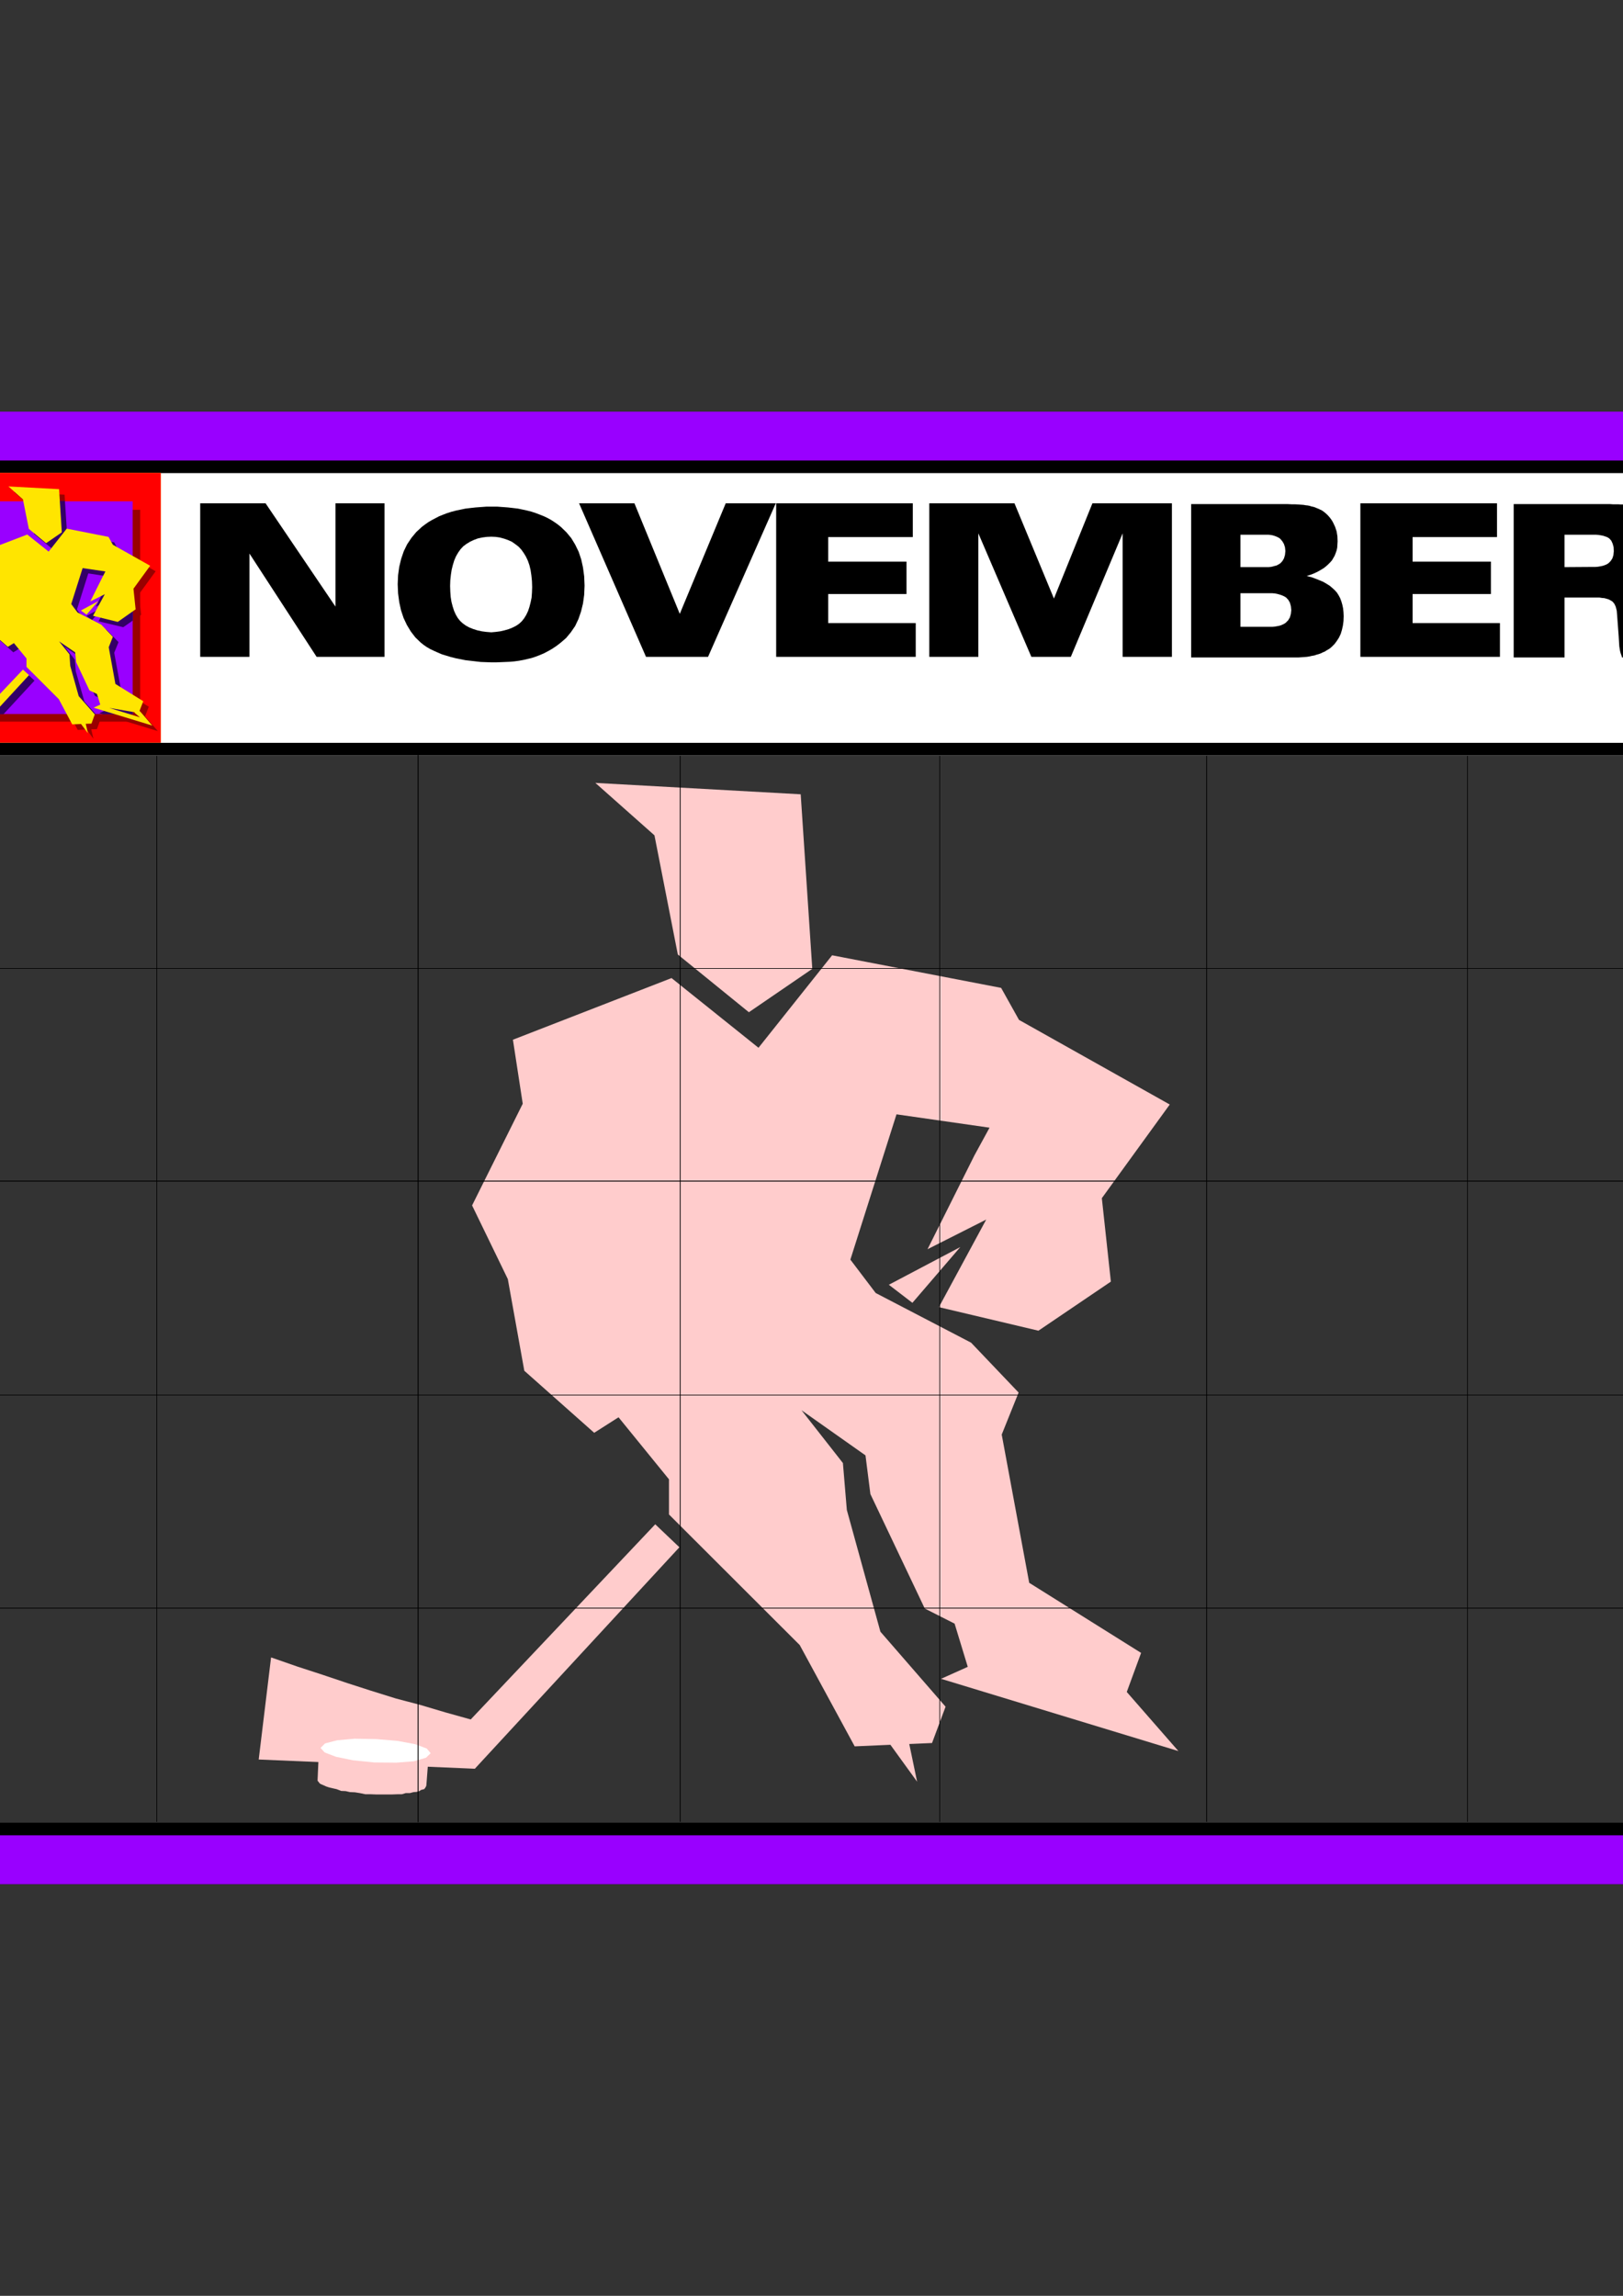 <?xml version="1.0" encoding="utf-8"?>
<!-- Created by UniConvertor 2.0rc4 (https://sk1project.net/) -->
<svg xmlns="http://www.w3.org/2000/svg" height="841.89pt" viewBox="0 0 595.276 841.89" width="595.276pt" version="1.1" xmlns:xlink="http://www.w3.org/1999/xlink" id="5570aeb0-f60c-11ea-a4f1-dcc15c148e23">

<rect x="0" y="0" width="595.276" height="841.89" fill="#333333" stroke="none"/>

<g>
	<path style="fill:#ffffff;" d="M 635.174,173.481 L -39.898,173.481 -39.898,277.017 635.174,277.017 635.174,173.481 Z" />
	<path style="fill:#000000;" d="M -62.362,150.945 L 657.638,150.945 657.638,173.409 -62.362,173.409 -62.362,150.945 Z" />
	<path style="fill:#000000;" d="M 635.174,150.945 L 657.71,150.945 657.71,690.945 635.174,690.945 635.174,150.945 Z" />
	<path style="fill:#000000;" d="M -62.362,150.945 L -39.898,150.945 -39.898,686.409 -62.362,686.409 -62.362,150.945 Z" />
	<path style="fill:#000000;" d="M -44.29,272.409 L 639.566,272.409 639.566,277.017 -44.29,277.017 -44.29,272.409 Z" />
	<path style="fill:#000000;" d="M -55.954,668.409 L 657.638,668.409 657.638,690.945 -55.954,690.945 -55.954,668.409 Z" />
	<path style="fill:#9900ff;" d="M 639.566,150.945 L 657.854,150.945 657.854,690.945 639.566,690.945 639.566,150.945 Z" />
	<path style="fill:#9900ff;" d="M -62.362,150.945 L -44.29,150.945 -44.29,690.945 -62.362,690.945 -62.362,150.945 Z" />
	<path style="fill:#9900ff;" d="M -44.29,150.945 L 657.854,150.945 657.854,168.873 -44.29,168.873 -44.29,150.945 Z" />
	<path style="fill:#9900ff;" d="M -44.29,673.017 L 657.854,673.017 657.854,690.945 -44.29,690.945 -44.29,673.017 Z" />
	<path style="fill:#ffcccc;" d="M 293.678,291.273 L 297.926,355.281 274.67,371.193 248.606,350.025 240.038,306.321 218.366,287.097 293.678,291.273 Z" />
	<path style="fill:#ffcccc;" d="M 305.198,350.313 L 367.19,362.265 373.742,374.001 429.038,405.033 404.126,439.377 407.438,469.977 380.87,487.977 344.366,479.337 361.718,447.225 340.19,458.097 357.398,423.681 362.942,413.529 328.814,408.633 311.894,461.913 321.182,474.153 356.174,492.369 373.598,510.657 367.406,526.065 377.486,580.425 418.526,606.129 413.27,620.457 432.206,642.129 345.158,615.633 354.95,611.241 350.126,595.401 339.182,589.857 319.238,547.881 317.438,533.697 293.966,517.137 309.158,536.505 310.598,553.713 322.91,598.353 346.814,625.857 341.846,639.177 333.494,639.537 336.374,653.361 326.582,639.825 313.478,640.401 293.318,603.249 245.366,555.369 245.366,542.481 226.862,519.729 217.934,525.417 192.302,502.665 186.254,469.041 173.15,442.041 191.726,404.745 188.126,381.273 246.302,358.665 278.198,384.225 305.198,350.313 Z" />
	<path style="fill:#ffcccc;" d="M 413.558,630.393 L 368.486,615.921 405.422,622.257 413.558,630.393 Z" />
	<path style="fill:#ffcccc;" d="M 326.006,471.129 L 334.646,477.753 352.214,457.305 326.006,471.129 Z" />
	<path style="fill:#ffcccc;" d="M 249.182,567.393 L 240.326,558.969 172.646,630.537 163.358,627.945 154.142,625.209 145.142,622.833 136.142,620.025 127.43,617.217 118.214,614.121 109.142,611.169 99.422,607.785 94.886,645.225 174.158,648.609 249.182,567.393 Z" />
	<path style="fill:#ffcccc;" d="M 116.99,641.265 L 116.486,652.569 116.486,653.001 116.774,653.361 117.278,654.009 117.782,654.297 118.646,654.657 119.582,655.089 120.662,655.449 122.174,655.809 123.47,656.097 125.126,656.745 126.782,656.817 128.366,657.177 130.166,657.249 131.966,657.537 134.054,657.969 136.142,657.969 138.014,658.041 140.102,658.041 141.902,658.041 143.702,658.041 145.646,657.969 147.374,657.969 148.814,657.537 150.326,657.537 151.694,657.177 152.774,657.105 153.782,656.817 154.43,656.385 155.582,656.097 155.87,655.737 156.23,655.161 156.374,654.729 157.238,643.497 157.022,643.857 156.662,644.217 156.23,644.721 155.582,645.225 154.718,645.225 153.71,645.873 152.486,646.017 151.118,646.305 149.534,646.521 148.094,646.737 146.438,646.737 144.638,646.737 142.91,646.953 141.038,646.953 138.95,646.737 136.934,646.665 134.918,646.665 133.046,646.521 130.958,646.017 129.158,645.873 127.43,645.585 125.774,645.225 124.118,644.937 122.822,644.577 121.526,644.217 120.446,643.857 119.582,643.281 118.646,642.921 117.926,642.489 117.422,642.057 117.134,641.769 116.99,641.265 Z" />
	<path style="fill:#ffffff;" d="M 137.942,637.737 L 130.022,637.593 123.686,638.169 119.222,639.321 117.566,640.977 119.078,642.633 123.182,644.217 129.446,645.513 137.366,646.305 145.358,646.377 151.766,645.873 156.23,644.577 157.958,642.921 156.518,641.193 152.27,639.609 145.79,638.385 137.942,637.737 Z" />
	<path style="stroke:#000000;stroke-width:0.216;stroke-miterlimit:10.433;fill:none;" d="M 57.518,277.161 L 57.518,355.137 57.518,433.401 57.518,511.809 57.518,590.217 57.518,668.049" />
	<path style="stroke:#000000;stroke-width:0.216;stroke-miterlimit:10.433;fill:none;" d="M 57.518,277.161 L 57.518,355.137 57.518,433.401 57.518,511.809 57.518,590.217 57.518,668.049" />
	<path style="stroke:#000000;stroke-width:0.216;stroke-miterlimit:10.433;fill:none;" d="M 153.35,276.945 L 153.35,354.921 153.35,433.113 153.35,511.737 153.35,589.929 153.35,668.193" />
	<path style="stroke:#000000;stroke-width:0.216;stroke-miterlimit:10.433;fill:none;" d="M 153.35,276.945 L 153.35,354.921 153.35,433.113 153.35,511.737 153.35,589.929 153.35,668.193" />
	<path style="stroke:#000000;stroke-width:0.216;stroke-miterlimit:10.433;fill:none;" d="M 249.47,277.161 L 249.47,355.137 249.47,433.401 249.47,511.809 249.47,590.217 249.47,668.049" />
	<path style="stroke:#000000;stroke-width:0.216;stroke-miterlimit:10.433;fill:none;" d="M 249.47,277.161 L 249.47,355.137 249.47,433.401 249.47,511.809 249.47,590.217 249.47,668.049" />
	<path style="stroke:#000000;stroke-width:0.216;stroke-miterlimit:10.433;fill:none;" d="M 344.654,277.161 L 344.654,355.137 344.654,433.401 344.654,511.809 344.654,590.217 344.654,668.049" />
	<path style="stroke:#000000;stroke-width:0.216;stroke-miterlimit:10.433;fill:none;" d="M 344.654,277.161 L 344.654,355.137 344.654,433.401 344.654,511.809 344.654,590.217 344.654,668.049" />
	<path style="stroke:#000000;stroke-width:0.216;stroke-miterlimit:10.433;fill:none;" d="M 442.574,277.161 L 442.574,355.137 442.574,433.401 442.574,511.809 442.574,590.217 442.574,668.049" />
	<path style="stroke:#000000;stroke-width:0.216;stroke-miterlimit:10.433;fill:none;" d="M 442.574,277.161 L 442.574,355.137 442.574,433.401 442.574,511.809 442.574,590.217 442.574,668.049" />
	<path style="stroke:#000000;stroke-width:0.216;stroke-miterlimit:10.433;fill:none;" d="M 538.262,277.161 L 538.262,355.137 538.262,433.401 538.262,511.809 538.262,590.217 538.262,668.049" />
	<path style="stroke:#000000;stroke-width:0.216;stroke-miterlimit:10.433;fill:none;" d="M 538.262,277.161 L 538.262,355.137 538.262,433.401 538.262,511.809 538.262,590.217 538.262,668.049" />
	<path style="stroke:#000000;stroke-width:0.216;stroke-miterlimit:10.433;fill:none;" d="M -39.826,355.137 L 57.518,355.137 155.51,355.137 249.47,355.137 345.59,355.137 443.294,355.137 538.766,355.137 635.102,355.137" />
	<path style="stroke:#000000;stroke-width:0.216;stroke-miterlimit:10.433;fill:none;" d="M -39.826,355.137 L 57.518,355.137 155.51,355.137 249.47,355.137 345.59,355.137 443.294,355.137 538.766,355.137 635.102,355.137" />
	<path style="stroke:#000000;stroke-width:0.216;stroke-miterlimit:10.433;fill:none;" d="M -39.826,433.113 L 57.518,433.113 155.51,433.113 249.47,433.113 345.59,433.113 443.294,433.113 538.766,433.113 635.102,433.113" />
	<path style="stroke:#000000;stroke-width:0.216;stroke-miterlimit:10.433;fill:none;" d="M -39.826,433.113 L 57.518,433.113 155.51,433.113 249.47,433.113 345.59,433.113 443.294,433.113 538.766,433.113 635.102,433.113" />
	<path style="stroke:#000000;stroke-width:0.216;stroke-miterlimit:10.433;fill:none;" d="M -39.826,511.593 L 57.518,511.593 155.51,511.593 249.47,511.593 345.59,511.593 443.294,511.593 538.766,511.593 635.102,511.593" />
	<path style="stroke:#000000;stroke-width:0.216;stroke-miterlimit:10.433;fill:none;" d="M -39.826,511.593 L 57.518,511.593 155.51,511.593 249.47,511.593 345.59,511.593 443.294,511.593 538.766,511.593 635.102,511.593" />
	<path style="stroke:#000000;stroke-width:0.216;stroke-miterlimit:10.433;fill:none;" d="M -39.826,589.713 L 57.518,589.713 155.51,589.713 249.47,589.713 345.59,589.713 443.294,589.713 538.766,589.713 635.102,589.713" />
	<path style="stroke:#000000;stroke-width:0.216;stroke-miterlimit:10.433;fill:none;" d="M -39.826,589.713 L 57.518,589.713 155.51,589.713 249.47,589.713 345.59,589.713 443.294,589.713 538.766,589.713 635.102,589.713" />
	<path style="fill:#ffcc00;" d="M -39.97,173.409 L 58.958,173.409 58.958,272.337 0.494,272.337 -22.474,272.337 -39.97,272.337 -39.97,173.409 Z" />
	<path style="fill:#ff9933;" d="M -26.29,186.945 L 51.398,186.945 51.398,264.633 -26.29,264.633 -26.29,186.945 Z" />
	<path style="fill:#990000;" d="M -29.314,183.849 L 48.662,183.849 48.662,261.825 -29.314,261.825 -29.314,183.849 Z" />
	<path style="fill:#ff0000;" d="M -39.97,173.409 L 58.958,173.409 58.958,272.337 0.494,272.337 -22.474,272.337 -39.97,272.337 -39.97,173.409 Z" />
	<path style="fill:#990000;" d="M 23.678,181.401 L 24.686,197.241 18.926,201.201 12.59,195.945 10.43,185.145 5.102,180.393 23.678,181.401 Z" />
	<path style="fill:#990000;" d="M 53.918,263.481 L 51.47,263.481 51.326,263.193 42.11,261.609 53.342,265.065 51.47,263.481 53.918,263.481 57.878,268.089 36.35,261.537 38.798,260.385 37.574,256.497 34.838,255.201 29.942,244.833 29.582,241.233 23.678,237.201 27.494,241.953 27.782,246.201 30.878,257.289 36.782,263.985 35.558,267.369 33.47,267.441 34.262,270.897 31.742,267.513 28.502,267.657 23.606,258.441 11.726,246.561 11.726,243.465 7.118,237.849 4.886,239.217 -1.522,233.601 -2.89,225.249 -6.13,218.697 -1.594,209.409 -2.458,203.577 12.014,198.033 19.862,204.297 26.486,195.873 41.822,198.897 43.406,201.777 57.086,209.481 50.966,217.905 51.758,225.465 45.206,230.073 36.134,227.841 40.454,219.921 35.126,222.585 39.374,214.089 40.67,211.569 32.318,210.345 28.142,223.521 30.446,226.617 39.158,231.081 43.406,235.545 41.894,239.361 44.342,252.825 54.566,259.161 53.198,262.689 53.918,263.481 Z" />
	<path style="fill:#990000;" d="M 31.67,225.897 L 33.758,227.409 38.078,222.441 31.67,225.897 Z" />
	<path style="fill:#990000;" d="M -10.594,267.729 L -10.162,267.729 -10.162,267.945 -9.874,268.233 -10.162,268.521 -10.162,269.529 -5.842,269.673 12.662,249.585 10.43,247.569 -6.202,265.137 -8.578,264.561 -10.81,263.841 -13.042,263.265 -15.274,262.545 -17.434,261.897 -19.666,261.177 -21.97,260.385 -24.346,259.665 -25.498,268.809 -19.81,269.097 -19.81,267.801 -19.81,267.657 -19.81,267.657 -19.81,267.657 -19.738,267.657 -19.378,267.369 -18.37,267.081 -16.786,266.793 -14.77,266.937 -12.898,267.081 -11.314,267.369 -10.594,267.729 Z" />
	<path style="fill:#990000;" d="M -19.954,267.873 L -20.098,270.609 -20.098,270.753 -20.026,270.825 -19.882,270.969 -19.738,271.041 -19.522,271.113 -19.306,271.257 -19.018,271.329 -18.658,271.401 -18.37,271.473 -17.938,271.689 -17.506,271.689 -17.146,271.761 -16.714,271.761 -16.21,271.833 -15.706,271.977 -15.202,271.977 -14.77,271.977 -14.266,271.977 -13.762,271.977 -13.33,271.977 -12.898,271.977 -12.466,271.977 -12.106,271.833 -11.674,271.833 -11.386,271.761 -11.098,271.761 -10.882,271.689 -10.666,271.617 -10.45,271.473 -10.306,271.401 -10.234,271.257 -10.234,271.185 -10.018,268.377 -10.09,268.449 -10.162,268.593 -10.234,268.665 -10.45,268.809 -10.594,268.809 -10.882,268.953 -11.17,269.025 -11.53,269.097 -11.89,269.169 -12.25,269.169 -12.682,269.169 -13.114,269.169 -13.546,269.241 -13.978,269.241 -14.482,269.169 -14.986,269.169 -15.49,269.169 -15.994,269.169 -16.498,269.025 -16.93,268.953 -17.362,268.881 -17.794,268.809 -18.154,268.737 -18.514,268.665 -18.802,268.593 -19.09,268.449 -19.306,268.305 -19.522,268.233 -19.738,268.161 -19.81,268.017 -19.882,267.945 -19.954,267.873 Z" />
	<path style="fill:#990000;" d="M -26.29,186.945 L 51.398,186.945 51.398,264.633 -26.29,264.633 -26.29,186.945 Z" />
	<path style="fill:#9900ff;" d="M -29.314,183.849 L 48.662,183.849 48.662,261.825 -29.314,261.825 -29.314,183.849 Z" />
	<path style="fill:#330066;" d="M 31.67,225.897 L 33.758,227.409 38.078,222.441 31.67,225.897 Z" />
	<path style="fill:#330066;" d="M 23.822,183.705 L 8.702,183.705 10.358,185.073 12.518,195.873 18.998,201.129 24.686,197.097 23.822,183.705 Z" />
	<path style="fill:#330066;" d="M 1.286,261.897 L 12.662,249.585 10.502,247.569 -3.178,261.897 1.286,261.897 Z" />
	<path style="fill:#330066;" d="M 44.702,261.897 L 42.182,261.537 43.622,261.897 37.862,261.897 36.422,261.537 38.87,260.385 37.574,256.497 34.838,255.201 29.942,244.833 29.654,241.233 23.75,237.201 27.494,241.953 27.782,246.129 30.95,257.217 35.126,261.897 25.55,261.897 23.606,258.369 11.798,246.561 11.798,243.393 7.19,237.777 4.886,239.217 -1.45,233.601 -2.89,225.249 -6.058,218.625 -1.594,209.409 -2.458,203.505 12.086,198.033 19.862,204.225 26.486,195.873 41.894,198.897 43.478,201.777 48.734,204.657 48.734,227.553 45.206,230.001 36.134,227.841 40.454,219.921 35.126,222.513 39.446,214.017 40.742,211.569 32.39,210.273 28.214,223.521 30.518,226.545 39.158,231.009 43.478,235.473 41.894,239.361 44.342,252.753 48.734,255.417 48.734,261.897 44.702,261.897 Z" />
	<path style="fill:#ffe500;" d="M 21.662,179.385 L 22.67,195.225 16.91,199.185 10.574,193.929 8.414,183.129 3.086,178.377 21.662,179.385 Z" />
	<path style="fill:#ffe500;" d="M 51.902,261.465 L 49.454,261.465 49.31,261.177 40.094,259.593 51.326,263.049 49.454,261.465 51.902,261.465 55.862,266.073 34.334,259.521 36.782,258.369 35.558,254.481 32.822,253.185 27.926,242.817 27.566,239.217 21.662,235.185 25.478,239.937 25.766,244.185 28.862,255.273 34.766,261.969 33.542,265.353 31.454,265.425 32.246,268.881 29.726,265.497 26.486,265.641 21.59,256.425 9.71,244.545 9.71,241.449 5.102,235.833 2.87,237.201 -3.538,231.585 -4.906,223.233 -8.146,216.681 -3.61,207.393 -4.474,201.561 9.998,196.017 17.846,202.281 24.47,193.857 39.806,196.881 41.39,199.761 55.07,207.465 48.95,215.889 49.742,223.449 43.19,228.057 34.118,225.825 38.438,217.905 33.11,220.569 37.358,212.073 38.654,209.553 30.302,208.329 26.126,221.505 28.43,224.601 37.142,229.065 41.39,233.529 39.878,237.345 42.326,250.809 52.55,257.145 51.182,260.673 51.902,261.465 Z" />
	<path style="fill:#ffe500;" d="M 29.654,223.881 L 31.742,225.393 36.062,220.425 29.654,223.881 Z" />
	<path style="fill:#ffe500;" d="M -12.61,265.713 L -12.178,265.713 -12.178,265.929 -11.89,266.217 -12.178,266.505 -12.178,267.513 -7.858,267.657 10.646,247.569 8.414,245.553 -8.218,263.121 -10.594,262.545 -12.826,261.825 -15.058,261.249 -17.29,260.529 -19.45,259.881 -21.682,259.161 -23.986,258.369 -26.362,257.649 -27.514,266.793 -21.826,267.081 -21.826,265.785 -21.826,265.641 -21.826,265.641 -21.826,265.641 -21.754,265.641 -21.394,265.353 -20.386,265.065 -18.802,264.777 -16.786,264.921 -14.914,265.065 -13.33,265.353 -12.61,265.713 Z" />
	<path style="fill:#ffe500;" d="M -21.97,265.857 L -22.114,268.593 -22.114,268.737 -22.042,268.809 -21.898,268.953 -21.754,269.025 -21.538,269.097 -21.322,269.241 -21.034,269.313 -20.674,269.385 -20.386,269.457 -19.954,269.673 -19.522,269.673 -19.162,269.745 -18.73,269.745 -18.226,269.817 -17.722,269.961 -17.218,269.961 -16.786,269.961 -16.282,269.961 -15.778,269.961 -15.346,269.961 -14.914,269.961 -14.482,269.961 -14.122,269.817 -13.69,269.817 -13.402,269.745 -13.114,269.745 -12.898,269.673 -12.682,269.601 -12.466,269.457 -12.322,269.385 -12.25,269.241 -12.25,269.169 -12.034,266.361 -12.106,266.433 -12.178,266.577 -12.25,266.649 -12.466,266.793 -12.61,266.793 -12.898,266.937 -13.186,267.009 -13.546,267.081 -13.906,267.153 -14.266,267.153 -14.698,267.153 -15.13,267.153 -15.562,267.225 -15.994,267.225 -16.498,267.153 -17.002,267.153 -17.506,267.153 -18.01,267.153 -18.514,267.009 -18.946,266.937 -19.378,266.865 -19.81,266.793 -20.17,266.721 -20.53,266.649 -20.818,266.577 -21.106,266.433 -21.322,266.289 -21.538,266.217 -21.754,266.145 -21.826,266.001 -21.898,265.929 -21.97,265.857 Z" />
	<path style="fill:#000000;" d="M 573.83,219.129 L 573.83,207.969 584.342,207.897 585.206,207.897 586.07,207.825 586.934,207.681 587.654,207.537 588.374,207.321 588.95,207.105 589.526,206.817 589.958,206.529 590.75,205.737 591.398,204.729 591.758,203.577 591.902,202.137 591.83,200.625 591.47,199.329 590.966,198.249 590.246,197.457 589.814,197.169 589.238,196.881 588.59,196.665 587.942,196.449 587.15,196.305 586.286,196.161 585.35,196.089 584.342,196.089 573.83,196.089 573.83,207.897 573.83,219.129 573.83,241.089 555.182,241.089 555.182,184.857 587.078,184.857 588.302,184.857 589.382,184.857 590.534,184.857 591.542,184.929 592.55,184.929 593.558,184.929 594.422,185.001 595.286,185.001 596.078,185.073 596.87,185.145 597.518,185.145 598.166,185.217 598.814,185.289 599.318,185.361 599.822,185.433 600.254,185.505 601.046,185.649 601.838,185.865 602.63,186.153 603.422,186.441 604.07,186.729 604.718,187.089 605.366,187.449 605.87,187.809 606.446,188.241 607.022,188.745 607.598,189.249 608.102,189.753 608.606,190.401 609.038,191.049 609.398,191.697 609.758,192.417 610.262,193.929 610.694,195.585 610.982,197.385 611.054,199.257 610.982,200.625 610.838,201.921 610.55,203.145 610.19,204.369 609.686,205.521 609.11,206.601 608.39,207.537 607.526,208.473 606.59,209.265 605.582,209.985 604.502,210.633 603.35,211.209 602.054,211.641 600.758,212.001 599.318,212.289 597.806,212.433 599.318,212.577 600.758,212.793 602.126,213.009 603.278,213.297 604.43,213.729 605.366,214.089 606.23,214.593 607.022,215.097 607.67,215.673 608.318,216.393 608.894,217.185 609.326,218.049 609.758,219.057 610.046,220.137 610.262,221.361 610.406,222.585 611.342,231.873 611.414,232.737 611.558,233.745 611.702,234.825 611.918,235.977 612.206,237.273 612.494,238.569 612.926,239.865 613.286,241.089 594.926,241.089 594.71,240.369 594.422,239.577 594.206,238.785 594.062,237.921 593.918,236.985 593.846,235.905 593.774,234.681 593.702,233.457 593.126,225.681 592.982,223.953 592.622,222.513 592.118,221.433 591.47,220.641 591.038,220.353 590.534,220.065 589.958,219.777 589.238,219.561 588.446,219.345 587.582,219.273 586.646,219.129 585.638,219.129 573.83,219.129 Z" />
	<path style="fill:#000000;" d="M 498.95,240.873 L 498.95,184.569 549.062,184.569 549.062,196.953 518.102,196.953 518.102,205.953 546.83,205.953 546.83,217.833 518.102,217.833 518.102,228.489 550.142,228.489 550.142,240.873 498.95,240.873 Z" />
	<path style="fill:#000000;" d="M 454.958,241.089 L 454.958,229.857 465.758,229.857 466.694,229.857 467.558,229.785 468.35,229.641 469.142,229.497 469.862,229.281 470.51,228.993 471.086,228.705 471.59,228.345 472.454,227.481 473.102,226.401 473.462,225.105 473.606,223.737 473.462,222.297 473.102,221.001 472.526,219.993 471.734,219.129 471.158,218.769 470.582,218.481 469.862,218.193 469.142,217.977 468.35,217.761 467.558,217.617 466.694,217.545 465.758,217.545 454.958,217.545 454.958,207.969 464.39,207.969 465.254,207.969 466.046,207.897 466.766,207.753 467.486,207.537 468.134,207.393 468.71,207.105 469.214,206.817 469.646,206.529 470.366,205.737 470.942,204.729 471.302,203.505 471.446,202.065 471.302,200.697 470.942,199.545 470.366,198.537 469.646,197.673 469.214,197.313 468.71,197.025 468.062,196.737 467.486,196.521 466.766,196.305 465.974,196.161 465.182,196.089 464.39,196.089 454.958,196.089 454.958,207.969 454.958,217.545 454.958,229.857 454.958,241.089 436.886,241.089 436.886,184.857 470.87,184.857 472.31,184.857 473.678,184.929 474.974,184.929 476.126,185.001 477.206,185.073 478.142,185.145 478.934,185.289 479.654,185.361 480.374,185.505 481.022,185.721 481.742,185.865 482.39,186.081 483.038,186.369 483.614,186.585 484.19,186.873 484.694,187.089 485.342,187.521 485.99,188.025 486.566,188.529 487.142,189.105 487.646,189.681 488.15,190.329 488.582,190.977 488.942,191.625 489.662,193.137 490.238,194.865 490.526,196.665 490.598,198.537 490.526,199.689 490.454,200.841 490.238,201.849 489.878,202.857 489.518,203.793 489.014,204.657 488.51,205.521 487.862,206.241 487.142,206.961 486.35,207.681 485.414,208.401 484.334,209.049 483.182,209.697 481.958,210.273 480.662,210.777 479.222,211.209 480.95,211.641 482.534,212.217 483.974,212.793 485.342,213.369 486.566,214.089 487.718,214.809 488.654,215.601 489.518,216.393 490.31,217.257 490.958,218.265 491.534,219.345 491.966,220.497 492.326,221.721 492.614,223.089 492.758,224.457 492.83,225.969 492.758,227.769 492.542,229.425 492.182,231.009 491.75,232.449 491.102,233.817 490.31,235.041 489.446,236.193 488.438,237.201 487.862,237.705 487.214,238.137 486.566,238.497 485.918,238.929 485.198,239.217 484.478,239.577 483.686,239.865 482.894,240.081 482.03,240.369 481.166,240.513 480.23,240.729 479.294,240.873 478.358,240.945 477.35,241.017 476.342,241.089 475.262,241.089 454.958,241.089 Z" />
	<path style="fill:#000000;" d="M 340.838,240.873 L 340.838,184.569 372.086,184.569 386.558,219.489 400.67,184.569 429.83,184.569 429.83,240.873 411.758,240.873 411.758,195.585 392.75,240.873 378.278,240.873 358.838,195.585 358.838,240.873 340.838,240.873 Z" />
	<path style="fill:#000000;" d="M 284.678,240.873 L 284.678,184.569 334.79,184.569 334.79,196.953 303.758,196.953 303.758,205.953 332.486,205.953 332.486,217.833 303.758,217.833 303.758,228.489 335.87,228.489 335.87,240.873 284.678,240.873 Z" />
	<path style="fill:#000000;" d="M 236.942,240.873 L 212.39,184.569 232.694,184.569 249.326,225.105 266.174,184.569 284.534,184.569 259.694,240.873 236.942,240.873 Z" />
	<path style="fill:#000000;" d="M 180.206,242.889 L 180.206,231.873 181.79,231.729 183.446,231.513 185.03,231.153 186.542,230.721 187.982,230.145 189.278,229.497 190.43,228.705 191.366,227.841 192.23,226.761 193.022,225.465 193.67,224.097 194.174,222.585 194.606,220.929 194.966,219.201 195.11,217.329 195.182,215.313 195.11,213.081 194.894,210.993 194.606,209.049 194.174,207.249 193.598,205.593 192.878,204.081 192.086,202.785 191.222,201.561 190.214,200.481 188.99,199.545 187.766,198.681 186.326,198.033 184.886,197.529 183.302,197.097 181.79,196.881 180.206,196.809 178.55,196.881 176.894,197.097 175.238,197.457 173.726,198.033 172.358,198.681 171.062,199.473 169.91,200.337 168.902,201.417 168.038,202.641 167.246,204.009 166.598,205.521 166.094,207.177 165.662,208.905 165.374,210.777 165.158,212.793 165.086,214.881 165.158,216.969 165.302,218.913 165.59,220.713 166.022,222.369 166.526,223.953 167.174,225.393 167.894,226.617 168.758,227.697 169.694,228.561 170.774,229.353 172.07,230.073 173.51,230.649 175.094,231.153 176.75,231.513 178.406,231.729 180.206,231.873 180.206,242.889 178.262,242.817 176.318,242.745 174.446,242.529 172.574,242.313 170.702,242.097 168.902,241.737 167.102,241.377 165.374,240.945 163.718,240.441 162.062,239.937 160.55,239.289 159.11,238.641 157.742,237.993 156.518,237.273 155.366,236.481 154.286,235.617 152.342,233.745 150.686,231.585 149.246,229.209 148.022,226.617 147.086,223.809 146.438,220.857 146.006,217.617 145.862,214.233 146.006,210.921 146.438,207.825 147.158,204.873 148.094,202.137 149.318,199.617 150.902,197.241 152.63,195.153 154.718,193.209 155.87,192.345 157.094,191.481 158.318,190.761 159.686,190.041 161.054,189.321 162.494,188.745 164.006,188.169 165.59,187.665 167.246,187.233 168.974,186.873 170.702,186.513 172.502,186.297 174.446,186.081 176.39,185.937 178.334,185.793 180.422,185.793 182.438,185.793 184.382,185.937 186.326,186.081 188.198,186.297 189.998,186.513 191.726,186.873 193.382,187.233 195.038,187.665 196.55,188.169 198.062,188.745 199.502,189.321 200.87,189.969 202.166,190.689 203.39,191.481 204.614,192.345 205.694,193.209 207.71,195.153 209.51,197.313 210.95,199.689 212.246,202.353 213.182,205.161 213.83,208.113 214.262,211.353 214.406,214.737 214.262,218.121 213.83,221.289 213.11,224.241 212.174,226.977 210.95,229.569 209.366,231.873 207.638,233.961 205.55,235.761 204.038,236.913 202.526,237.921 201.014,238.785 199.502,239.577 197.99,240.225 196.478,240.801 194.966,241.305 193.454,241.665 191.87,242.025 190.286,242.313 188.702,242.529 187.118,242.673 185.462,242.745 183.734,242.817 182.006,242.889 180.206,242.889 Z" />
	<path style="fill:#000000;" d="M 73.43,240.873 L 73.43,184.569 97.406,184.569 123.038,222.441 123.038,184.569 141.038,184.569 141.038,240.873 116.126,240.873 91.502,203.001 91.502,240.873 73.43,240.873 Z" />
</g>
</svg>